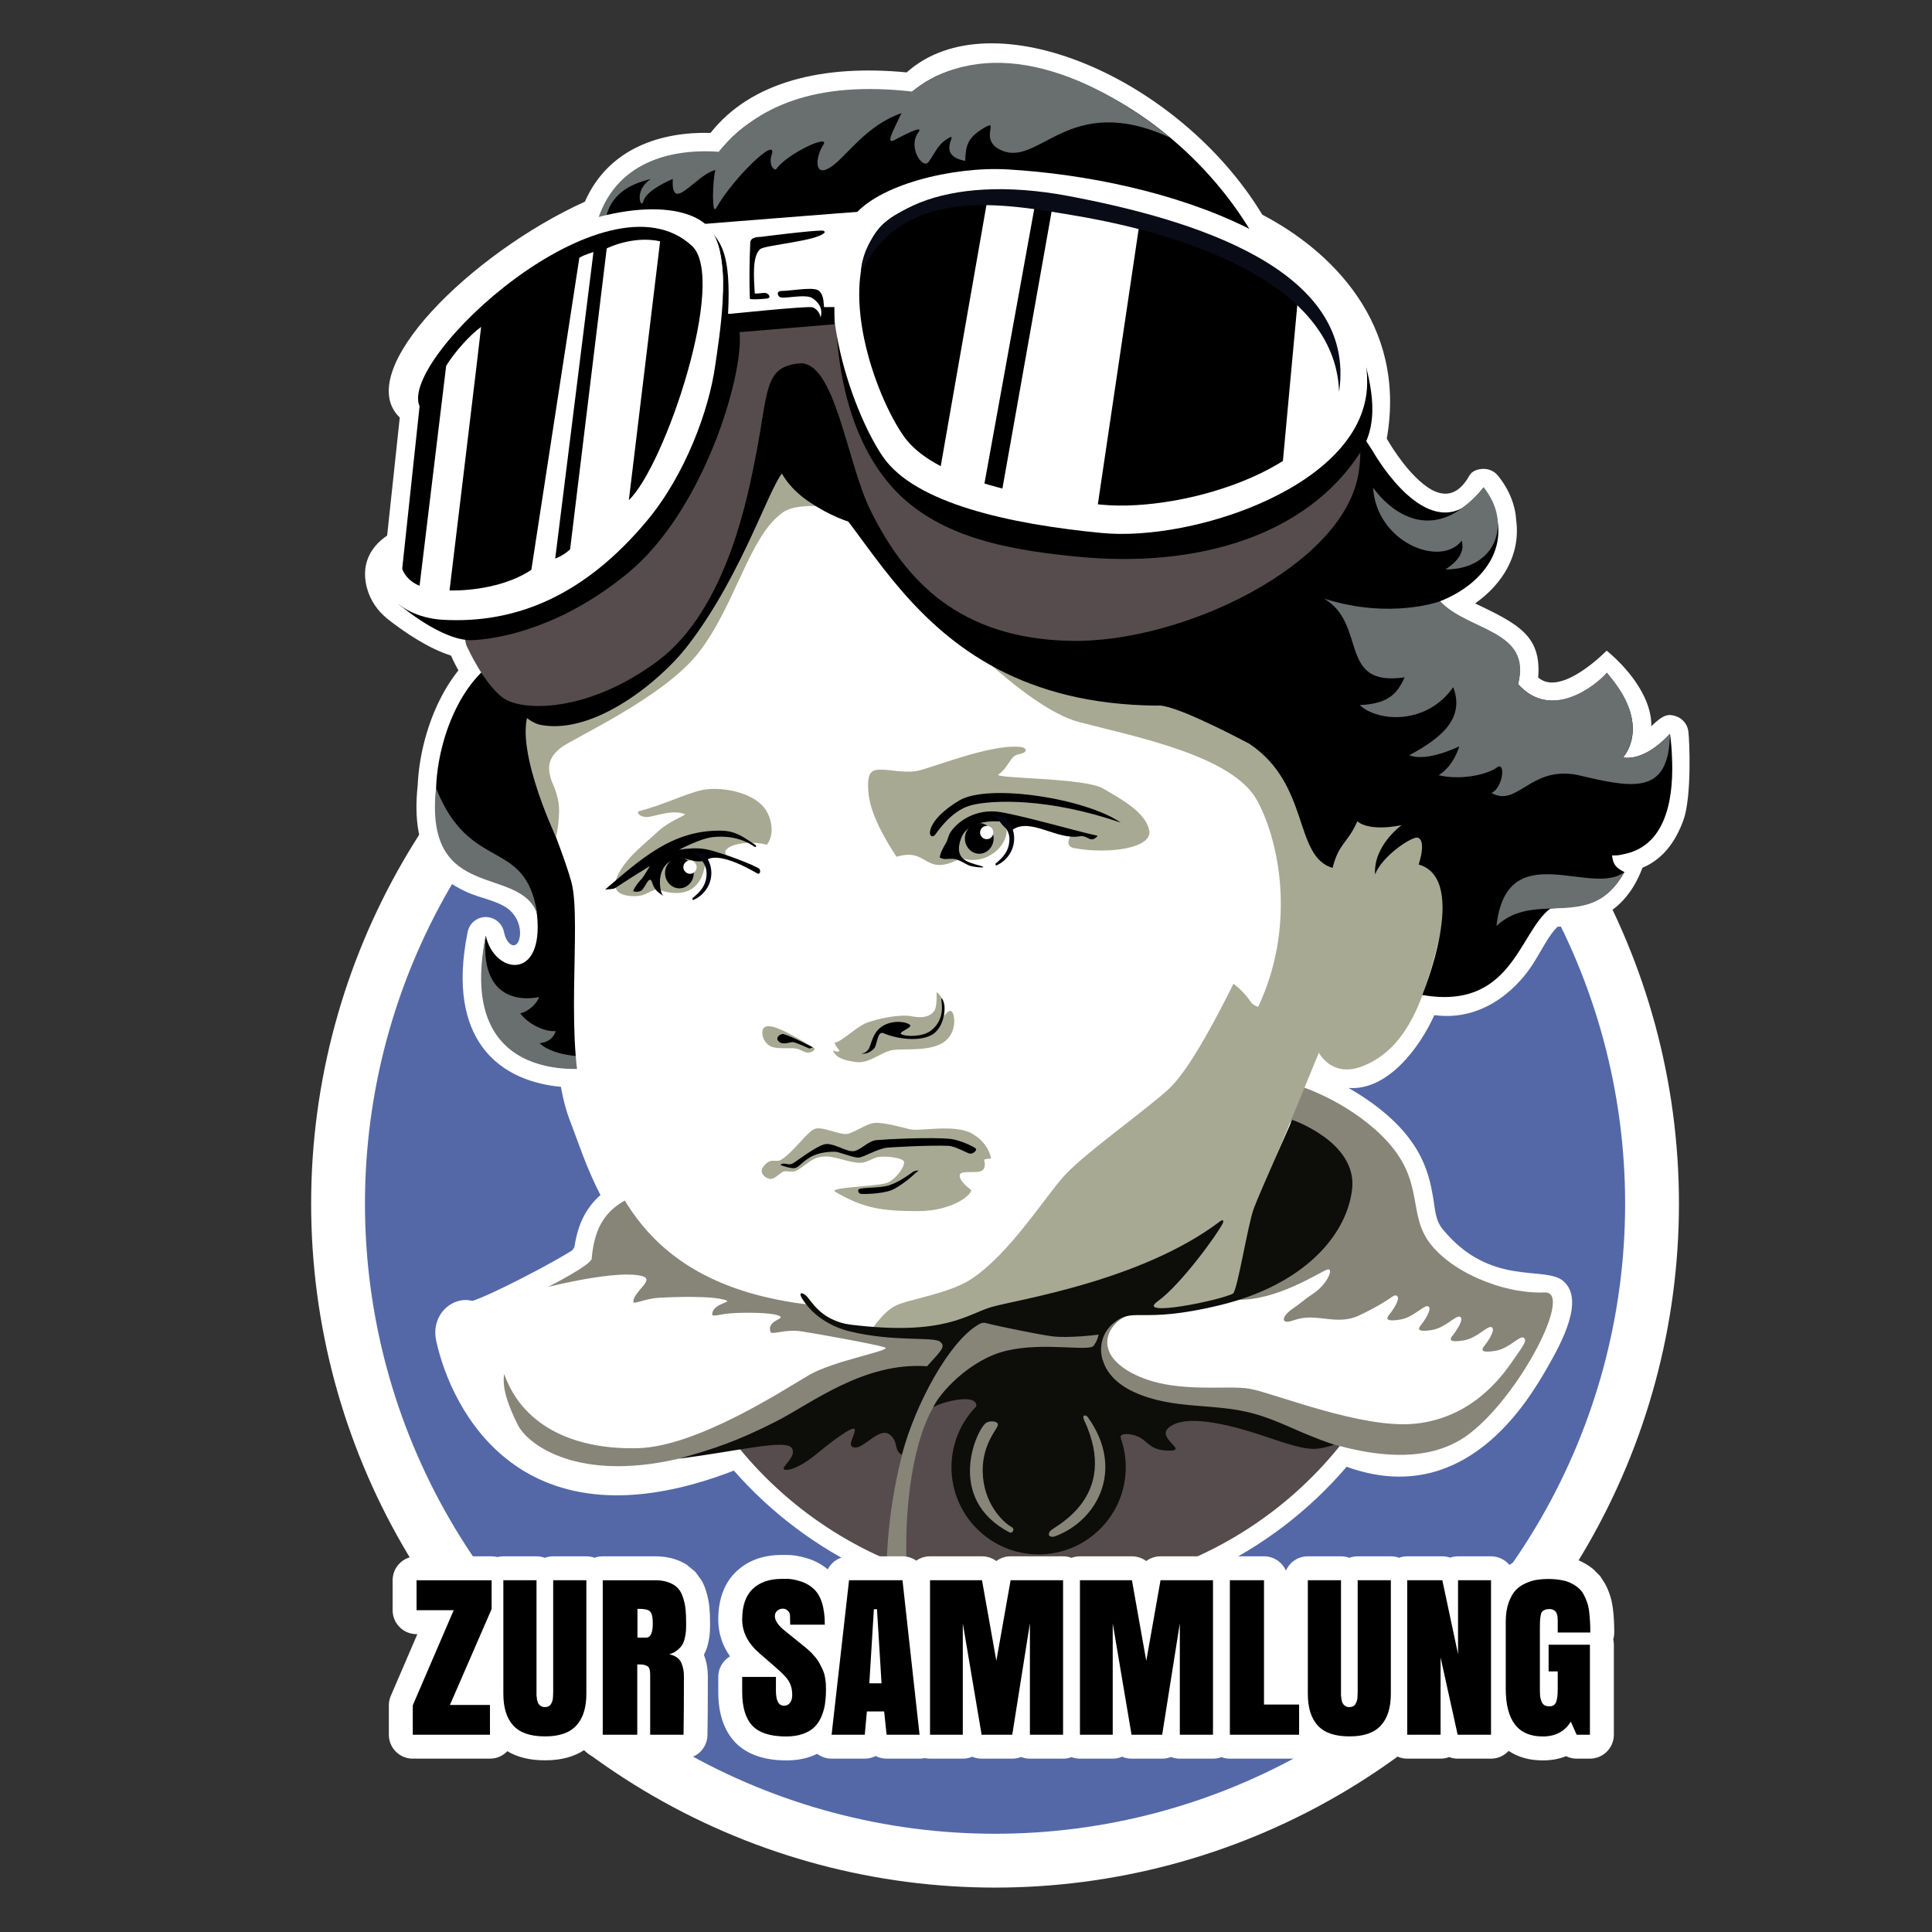 <?xml version="1.0" encoding="UTF-8" standalone="no"?><!DOCTYPE svg PUBLIC "-//W3C//DTD SVG 1.1//EN" "http://www.w3.org/Graphics/SVG/1.1/DTD/svg11.dtd"><svg width="100%" height="100%" viewBox="0 0 2048 2048" version="1.1" xmlns="http://www.w3.org/2000/svg" xmlns:xlink="http://www.w3.org/1999/xlink" xml:space="preserve" xmlns:serif="http://www.serif.com/" style="fill-rule:evenodd;clip-rule:evenodd;stroke-linejoin:round;stroke-miterlimit:2;"><rect x="0" y="0" width="2048" height="2048" fill="#333333" stroke="none"/><g id="Layer1"><circle cx="1054.79" cy="1275.96" r="724.971" style="fill:#fff;"/><circle cx="1054.79" cy="1275.96" r="667.91" style="fill:#5468a8;"/></g><path d="M410.39,567.751c3.199,-29.928 13.379,-125.13 13.378,-125.131c-51.387,-49.457 76.384,-174.532 196.253,-228.857c25.12,-57.174 81.322,-74.256 133.203,-72.905c43.016,-54.504 119.406,-72.655 207.888,-64.121c89.733,-80.162 288.905,5.252 377.015,150.895c71.343,37.203 153.486,114.697 131.908,237.389c0.839,1.277 17.228,30.75 38.44,47.873c9.4,7.587 31.543,22.883 49.124,-8.746c2.862,-5.148 9.343,-7.159 15.234,-7.126c5.89,0.032 11.454,2.71 15.155,7.293c12.309,15.248 18.394,31.875 19.292,47.473c4.684,36.503 -14.645,67.495 -43.619,87.845c46.293,22.066 70.434,34.442 66.885,78.567c24.284,21.292 72.582,-28.498 72.582,-28.498c26.755,22.091 48.3,53.207 47.264,80.17c13.135,-12.932 18.531,-13.077 25.791,-10.784c7.26,2.293 12.538,8.58 13.538,16.127c1.219,9.193 3.8,69.958 -5.407,94.713c-8.061,21.673 -20.89,40.506 -43.26,49.952c-19.068,50.934 -57.351,61.159 -90.039,62.529c-9.501,9.476 -15.367,22.396 -25.906,39.206c-12.704,20.264 -48.816,61.976 -104.677,54.464c-14.992,33.547 -49.121,80.398 -90.952,77.196c77.243,44.459 84.94,89.944 89.55,115.265c2.206,12.119 2.028,24.425 10.231,34.419c50.832,61.926 108.211,38.066 127.982,55.091c22.779,19.616 -1.726,64.962 -16.555,90.818c-21.064,36.728 -88.032,151.286 -213.22,105.959c-79.723,93.276 -197.957,151.028 -326.445,151.191l-0.045,0c-126.644,-0.13 -243.338,-56.211 -323.022,-147.118c-225.457,87.073 -299.533,-64.644 -315.506,-137.336c-6.2,-28.215 17.423,-48.036 38.319,-42.547c20.435,-6.503 86.328,-40.79 107.824,-54.859c3.13,-23.16 10.779,-42.344 27.928,-57.342c-14.805,-28.406 -23.778,-56.704 -32.665,-79.755c-3.993,-10.357 -7.026,-22.174 -9.266,-34.979c-27.053,-2.458 -62.096,-12.487 -83.883,-43.092c-17.142,-24.08 -27.018,-61.809 -14.968,-121.154c2.074,-10.215 11.776,-17.024 22.087,-15.502c3.221,0.476 6.15,1.712 8.626,3.503c3.871,2.793 6.711,6.983 7.736,11.939c1.143,5.528 3.319,10.451 6.918,13.046c11.317,8.161 18.258,-26.264 -7.109,-40.466c-11.42,-6.394 -25.929,-8.817 -38.843,-14.588c-16.606,-7.42 -31.6,-18.025 -41.693,-36.22c-9.24,-16.656 -14.565,-40.446 -10.787,-76.228c0.023,-0.218 0.05,-0.435 0.08,-0.651c0.652,-15.016 2.98,-30.244 6.666,-45.002c7.246,-29.008 19.783,-56.132 36.5,-77.051c-5.012,-8.986 -7.874,-15.725 -7.874,-15.725c-30.432,-9.232 -64.874,-36.836 -68.067,-39.493c-9.981,-8.306 -17.504,-19.011 -21.015,-32.198c-7.969,-29.927 9.269,-47.361 21.426,-55.449Z" style="fill:#fff;"/><g id="g3380"><g id="g3201"><path id="path3187" d="M703.37,1375.23c45.286,182.074 210.007,310.976 397.628,311.168c187.586,-0.237 352.252,-129.128 397.532,-311.168l-795.16,0Z" style="fill:#564c4d;fill-rule:nonzero;"/><path id="path3189" d="M575.645,1361.34c-23.407,12.234 -75.39,35.401 -85.727,33.548c-52.775,-9.454 17.384,126.542 86.283,159.354c68.899,32.81 211.909,-31.16 211.909,-31.16l172.82,-96.576l-310.526,-175.665c0,0 -51.356,98.265 -74.759,110.499Z" style="fill:#fff;fill-rule:nonzero;"/><path id="path3191" d="M681.703,1264.32c-40.767,13.313 -51.608,37.381 -54.494,69.888c-0.61,6.848 -46.372,30.022 -46.372,30.022c0,0 74.898,-19.048 100.451,-11.303c12.645,3.835 -8.957,15.628 -9.953,26.458c-0.415,4.472 10.525,-2.681 27.395,-3.701c22.852,-1.38 52.07,-1.291 63.681,0.955c22.304,4.321 -6.27,2.486 -7.485,16.35c-0.309,3.53 8.385,0.006 19.246,-0.795c17.398,-1.283 42.12,-0.643 49.804,1.918c12.48,4.16 -11.646,4.16 -7.28,17.678c1.28,3.962 14.562,-3.325 33.487,-0.414c11.186,1.722 80.41,13.946 88.046,17.045c7.636,3.098 -54.35,13.946 -80.144,28.923c-25.789,14.977 -118.557,76.127 -181.789,77.791c-63.232,1.663 -121.057,-20.384 -141.858,-78.623c-2.497,15.809 4.992,34.946 14.562,54.079c9.766,19.534 58.675,57.627 157.818,38.359c100.482,-19.527 277.735,-94.934 277.735,-94.934l25.789,-36.607l-328.639,-153.089Z" style="fill:#878578;fill-rule:nonzero;"/><path id="path3193" d="M1372.6,1149.6c-0,-0 44.897,12.293 84.862,47.481c54.124,47.653 34.12,83.54 55.302,116.487c21.178,32.946 79.123,58.369 124.721,56.479c32.586,-1.353 -33.467,122.321 -88.834,155.904c-71.775,43.533 -180.895,-12.94 -215.91,-22.945c-35.015,-10.005 -94.637,-8.399 -138.256,-30.005c-31.454,-15.578 -40.01,-67.662 -3.674,-79.13c36.333,-11.466 69.491,0.563 116.633,-18.526c47.139,-19.09 65.156,-225.742 65.156,-225.742l-0,-0.003Z" style="fill:#878578;fill-rule:nonzero;"/><circle id="circle3195" cx="1100.97" cy="1555.35" r="92.364" style="fill:#0d0d0a;"/><path id="path3197" d="M1033.41,1401.79c-45.214,28.296 -88.785,134.565 -93.353,251.13c6.951,2.979 13.98,5.763 21.082,8.348c-2.363,-47.676 2.773,-124.731 27.885,-169.015c25.807,-45.502 185.228,-50.73 185.228,-50.73l-8.321,-41.602c0,0 -120.427,-5.701 -132.521,1.869Z" style="fill:#878578;fill-rule:nonzero;"/><path id="path3199" d="M1615.07,1418c-4.246,-2.525 -15.319,11.59 -29.875,13.942c-14.555,2.353 -15.727,-0.377 -11.679,-5.331c4.047,-4.951 12.08,-17.131 7.834,-19.654c-4.249,-2.524 -15.322,11.593 -29.878,13.946c-14.553,2.349 -15.669,-0.383 -11.567,-5.338c4.102,-4.959 12.193,-17.141 7.948,-19.665c-4.25,-2.523 -15.323,11.595 -29.876,13.947c-14.555,2.349 -15.73,-0.381 -11.682,-5.332c4.047,-4.951 12.084,-17.134 7.834,-19.654c-4.246,-2.523 -15.319,11.591 -29.875,13.943c-14.556,2.352 -15.638,-0.408 -11.501,-5.393c4.14,-4.982 12.261,-17.192 8.015,-19.715c-4.249,-2.524 -4.15,3.776 -40.147,20.766c-24.368,11.505 -45.323,-3.718 -69.066,5.03c-14.713,5.42 -13.306,-3.992 -1.243,-12.244c10.649,-7.283 8.112,-6.671 22.674,-16.655c14.559,-9.985 21.476,-27.505 13.584,-24.687c-7.893,2.821 -53.245,32.836 -93.987,31.847c-41.397,-1.007 -77.244,15.597 -109.734,15.597c-20.123,0 -50.34,34.103 -6.804,59.989c43.533,25.886 102.954,14.117 128.84,18.825c25.886,4.705 118.421,42.616 174.729,37.063c66.29,-6.538 98.119,-58.525 106.454,-70.358c8.334,-11.83 13.254,-18.349 9.006,-20.873l-0.004,0.004Z" style="fill:#fff;fill-rule:nonzero;"/></g><path id="path3207" d="M583.652,730.667c0,0 -71.255,-20.63 -73.593,-17.654c0.02,-0.034 0.037,-0.069 0.058,-0.103c-19.625,19.624 -33.903,48.43 -41.666,79.51c-7.829,31.347 -9.019,65.004 0.413,93.189c14.241,42.554 95.959,41.006 100.434,84.533c7.3,70.991 -45.947,62.101 -54.319,21.606c-22.972,126.329 59.503,142.724 96.815,140.485c21.654,1.79 43.506,-5.335 43.506,-5.335l-71.648,-396.231Z" style="fill-rule:nonzero;"/><path id="path3209" d="M514.962,991.739c-7.574,81.428 56.336,65.15 56.336,65.15c-1.335,5.978 -11.142,15.751 -19.86,17.216c8.242,11.419 26.132,20.102 37.655,18.825c-2.353,7.355 -7.65,11.768 -17.063,12.943c16.645,15.655 54.124,14.121 54.124,14.121l2.942,11.765c0,0 -147.689,25.235 -114.134,-140.02Z" style="fill:#696f6f;fill-rule:nonzero;"/><g id="g3213"><path id="path3211" d="M575.376,668.5c-14.556,56.011 -19.192,71.337 -15.419,116.845c3.774,45.51 33.878,106.957 45.646,149.317c11.766,42.355 -9.389,178.044 16.555,245.343c25.948,67.296 51.67,181.293 235.246,202.95c0,0 31.769,28.238 77.658,27.064c62.424,4.568 109.658,-43.455 156.126,-52.748c226.103,-45.214 283.083,-192.199 285.11,-361.422c2.232,-186.484 -24.708,-502.427 -24.708,-502.427l-550.82,-14.076" style="fill:#fff;fill-rule:nonzero;"/></g><path d="M462.181,835.38c-12.951,122.657 88.887,80.498 107.368,133.631c-12.329,-82.354 -71.285,-42.424 -107.368,-133.631Z" style="fill:#696f6f;fill-rule:nonzero;"/><g id="g3247"><path id="path3215" d="M899.753,540.506c0,0 -50.296,-10.697 -69.42,2.352c-36.143,24.66 -50.343,98.479 -90.035,149.251c-36.924,47.228 -131.171,89.604 -145.288,100.194c-14.118,10.587 -14.118,21.178 -11.766,30.591c2.352,9.413 4.705,9.413 8.235,24.708c3.531,15.299 -2.013,39.886 -2.013,39.886c0,0 -51.447,-108.442 -24.383,-140.207c27.06,-31.765 280.549,-271.493 280.549,-271.493l54.121,64.718Zm-71.775,688.928c14.196,-8.738 28.831,-32.062 37.36,-33.24c8.529,-1.175 24.119,6.471 31.768,5.882c7.646,-0.585 21.178,-11.176 30.296,-11.765c9.118,-0.589 26.475,4.119 37.065,6.766c10.591,2.647 46.516,-6.03 65.893,4.561c10.132,5.536 18.383,15.59 20.146,26.471c-5.145,0 -7.498,1.325 -7.498,1.325c0,0 3.236,7.944 -2.061,11.471c-5.293,3.53 -22.356,-0.88 -23.531,4.413c-1.177,5.294 7.352,12.649 11.471,15.59c4.12,2.941 -16.76,22.945 -55.891,22.945c-39.126,0 -58.132,-3.301 -87.511,-20.441c-8.102,-4.73 39.304,-5.377 53.535,-9.122c9.875,-2.599 21.622,-19.268 18.976,-23.383c-2.65,-4.12 -22.945,-6.181 -29.416,-3.825c-6.471,2.352 -10.591,5.588 -17.356,5.588c-6.766,0 -16.556,-3.246 -25.886,-5.441c-23.113,-5.444 -28.119,7.365 -41.771,13.97c-4.248,2.059 -10.59,-0.88 -14.117,1.179c-3.53,2.057 -8.238,7.354 -12.652,7.354c-4.41,0 -12.864,-5.941 -7.792,-12.796c8.07,-10.909 13.182,-3.937 18.972,-7.502Zm-19.706,-136.783c1.11,-6.681 9.119,-5.883 20.295,-0.884c11.18,5.003 32.946,17.945 34.713,19.415c1.763,1.472 -4.414,6.177 -9.707,4.119c-5.297,-2.062 -6.766,-3.825 -13.238,-4.119c-6.471,-0.295 -18.531,0.883 -24.122,-2.353c-5.588,-3.235 -8.947,-10.128 -7.941,-16.178Zm76.744,12.391c5.437,0.517 23.205,-16.685 33.189,-20.637c9.985,-3.955 34.737,-9.776 48.255,-7.074c13.518,2.705 20.178,-0.831 23.712,-5.406c3.537,-4.578 2.495,-18.929 2.705,-19.969c0.209,-1.041 10.607,8.738 8.529,19.969c-2.082,11.23 2.911,-3.329 7.28,0.209c4.369,3.533 6.029,26.207 -11.858,34.737c-17.887,8.529 -43.468,3.536 -54.285,7.07c-10.816,3.537 -22.674,13.727 -35.36,11.858c-12.69,-1.873 -20.897,-4.208 -24.386,-12.543c3.057,1.74 5.571,1.661 6.745,1.148c1.247,-1.247 -5.256,-5.976 -4.526,-9.359l0,-0.003Zm-72.169,-209.514c8.745,-10.96 5.311,-29.546 -3.16,-39.818c-14.432,-17.5 -48.523,-21.948 -65.574,-18.203c-17.052,3.743 -39.894,15.381 -66.978,22.463c-2.846,0.746 1.25,7.488 11.234,5.824c9.985,-1.664 24.277,-7.519 37.439,-2.911c2.969,1.038 -15.305,6.527 -27.916,18.158c-16.487,15.207 -30.053,25.279 -39.812,40.893c-11.241,17.987 -3.824,24.15 2,26.228c5.824,2.079 16.641,2.911 24.129,-0.414c7.488,-3.328 10.399,-6.241 15.809,-4.16c5.407,2.079 48.255,16.124 48.255,-39.938c13.833,-3.462 22.462,4.578 22.462,4.578c-0,0 -2.812,-3.934 -1.613,-6.314c4.311,-8.55 30.128,-10.573 43.729,-6.386l-0.004,0Zm137.599,12.7c0,0 -26.177,-37.391 -29.505,-64.848c-3.328,-27.454 4.547,-27.506 13.696,-27.506c9.152,0 22.465,3.328 35.778,1.664c13.312,-1.664 77.828,-28.964 110.799,-25.793c8.032,0.774 8.748,6.071 -1.226,7.783c-9.69,1.664 -9.259,12.197 -21.483,21.438c-5.968,4.513 90.789,3.229 110.758,14.877c19.965,11.649 44.772,25.051 48.933,44.188c4.16,19.137 -43.108,25.701 -79.304,19.044c-12.94,-2.379 -2.082,-15.808 -2.082,-15.808c0,0 -44.732,-12.057 -70.296,-8.235c5.013,19.232 -20.088,43.931 -47.601,34.548c-40.106,21.404 -34.073,-11.908 -68.47,-1.352l0.003,0Zm42.263,-259.461c0,0 92.952,101.191 150.61,116.487c57.655,15.294 163.549,35.298 189.435,83.539c25.886,48.242 39.603,137.044 0.891,218.568c-11.255,-4.178 -4.904,-7.359 -26.088,-24.626c-14.525,29.32 -45.399,89.624 -67.758,110.806c-22.356,21.177 -90.601,69.422 -111.782,92.952c-21.178,23.533 -57.37,81.913 -97.999,109.083c-23.764,15.885 -66.725,21.524 -80.846,28.584c-14.121,7.057 -27.063,28.238 -27.063,28.238c0,0 81.187,-2.352 149.431,-20.003c68.245,-17.648 172.925,14.144 235.325,-21.178c27.817,-15.747 14.121,-72.952 23.533,-92.956c9.414,-20.003 67.656,-162.372 67.656,-162.372c0,0 13.419,26.626 45.301,14.707c78.763,-29.447 75.921,-153.675 109.015,-223.672c0,0 -141.965,-84.551 -290.216,-184.026l-256.506,-83.54l-12.939,9.409Z" style="fill:#a7a993;fill-rule:nonzero;"/><path id="path3217" d="M909.772,1261.42c0.538,-3.219 22.605,-1.425 33.175,-5.095c8.961,-3.113 16.925,-8.396 24.753,-14.039c2.373,-1.712 6.238,-1.459 6.238,-1.459c0,0 -4.157,2.965 -5.406,4.421c-1.247,1.455 -14.987,13.172 -24.13,16.589c-10.063,3.764 -29.494,4.174 -32.032,3.64c-2.534,-0.535 -2.777,-2.992 -2.598,-4.057Zm-82.39,-26.389c2.058,-3.531 7.646,0.293 11.766,-1.179c4.118,-1.468 27.943,-21.177 37.355,-21.177c9.414,0 21.514,8.81 28.793,7.56c7.28,-1.246 15.186,-10.814 23.506,-11.645c8.321,-0.833 59.357,-3.479 79.041,-1.25c9.553,1.082 26.208,8.738 26.831,10.607c0.623,1.874 -3.119,5.202 -6.242,4.993c-3.119,-0.209 -15.196,-8.013 -23.503,-8.32c-21.116,-0.785 -58.496,1.486 -63.646,1.872c-10.957,0.826 -25.585,10.4 -31.2,10.608c-5.619,0.209 -20.801,-6.239 -25.17,-6.239c-4.369,0 -16.432,0.206 -25.999,5.825c-9.57,5.615 -12.289,10.95 -16.655,11.577c-4.369,0.623 -14.88,-3.232 -14.88,-3.232l0.003,0Zm34.412,-124.725c0,0 -22.164,-11.666 -31.18,-14.118c-3.019,-0.821 -9.707,3.822 -4.998,7.941c4.704,4.119 11.764,0.295 15,0.589c3.236,0.294 17.356,6.766 17.356,6.766l3.822,-1.178Zm51.199,6.345c0,0 4.161,0.417 7.489,-4.16c3.328,-4.575 3.951,-18.72 16.015,-25.376c12.065,-6.656 26.207,-3.328 28.288,-0.414c2.079,2.91 -13.144,7.42 -9.36,9.567c5.176,2.934 22.506,2.755 30.785,-3.329c20.384,-14.976 8.211,-39.38 12.686,-33.696c3.116,3.955 4.369,23.297 -6.862,34.528c-11.234,11.231 -39.044,8.553 -55.537,1.456c-6.633,-2.853 -6.544,12.597 -9.776,16.017c-7.28,7.694 -13.731,5.407 -13.731,5.407l0.003,0Z" style="fill-rule:nonzero;"/><path id="path3219" d="M990.641,885.551c1.62,-1.321 16.548,-26.136 38.75,-31.936c22.202,-5.796 81.821,-8.094 158.633,18.408c-36.549,-25.537 -140.452,-42.061 -171.412,-23.335c-30.956,18.722 -31.69,33.559 -30.528,35.98c1.16,2.424 2.94,2.208 4.557,0.883Z" style="fill-rule:nonzero;"/><path id="path3221" d="M996.133,908.918c1.03,-5.782 3.523,-9.977 6.434,-14.97c2.91,-4.991 2.143,-7.795 5.691,-12.782c7.926,-11.137 26.919,-24.468 52.292,-20.308c25.378,4.161 88.604,22.37 102.242,24.884c1.736,0.318 -2.059,3.224 -3.746,3.742c-4.921,1.513 -7.123,-4.28 -15.172,-2.908c-23.14,3.935 -51.416,-19.834 -70.046,-7.276c-5.338,4.441 -14.07,-8.467 -14.07,-8.467c0,0 -32.942,-3.527 -40.882,17.651c-7.941,21.181 5.296,25.297 18.825,28.827c13.531,3.53 -6.177,2.352 -11.47,-0.295c-5.294,-2.647 -8.824,-4.999 -12.944,-6.177c-4.119,-1.178 -11.327,0.223 -13.093,-0.366c-1.764,-0.589 -1.979,-0.329 -4.061,-1.558l0,0.003Z" style="fill-rule:nonzero;"/><g><g><g><clipPath id="_clip1"><path d="M1075.08,888.784c0,17.106 -14.077,31.183 -31.18,31.183c-17.107,0 -31.183,-14.077 -31.183,-31.183c0,-17.104 14.076,-31.18 31.183,-31.18c17.103,0 31.18,14.076 31.18,31.18Z"/></clipPath><g clip-path="url(#_clip1)"><path d="M1051.01,863.559c0,0 19.004,11.272 19.045,25.485c0.041,14.217 -8.691,21.02 -13.385,25.348c-4.252,1.973 2.496,5.824 2.496,5.824l17.888,-13.73l0,-37.856l-26.044,-5.071Z" style="fill:#05060f;fill-rule:nonzero;"/></g></g></g></g><path id="path3225" d="M1053.27,888.776c0,8.906 -6.869,16.233 -15.217,16.233c-8.348,-0 -15.217,-7.327 -15.217,-16.233c0,-8.906 6.869,-16.233 15.217,-16.233c8.348,-0 15.217,7.327 15.217,16.233Z" style="fill-rule:nonzero;"/><path id="path3227" d="M1053.01,882.523c0,3.869 -3.185,7.053 -7.053,7.053c-3.87,0 -7.054,-3.184 -7.054,-7.053c0,-3.869 3.184,-7.054 7.054,-7.054c3.868,0 7.053,3.185 7.053,7.054Z" style="fill:#fff;fill-rule:nonzero;"/><path id="path3229" d="M763.507,880.526c-51.251,-0.357 -83.924,29.909 -122.037,62.383c-0,-0 7.944,-0.295 10.005,-1.178c0.955,-0.408 17.333,-11.567 37.462,-23.678c-3.512,5.459 -6.495,11.087 -8.344,13.087c-3.53,3.825 -7.649,8.532 -9.412,13.532c-0,-0 4.413,1.767 8.532,-0.586c4.116,-2.355 8.53,-17.651 11.471,-8.827c2.941,8.824 6.167,10.242 11.933,14.467c-3.822,-3.53 -8.108,-27.704 7.481,-36.819c15.59,-9.118 24.708,5.588 39.709,-2.061c15.004,-7.65 49.713,13.532 52.36,15.001c2.647,1.472 4.12,-2.059 2.353,-4.705c-1.763,-2.647 -41.77,-18.531 -58.244,-21.178c-8.248,-1.325 -18.191,-0.661 -27.029,0.815c13.991,-7.115 27.17,-12.559 36.151,-13.463c29.122,-2.945 43.274,10.525 44.42,10.501c1.151,-0.027 2.665,-0.89 -1.099,-3.208c-10.132,-6.249 -18.804,-14.169 -35.715,-14.08l0.003,-0.003Z" style="fill-rule:nonzero;"/><path id="path3231" d="M854.662,1373.61c4.947,4.471 15.641,26.704 46.851,30.549c100.304,12.354 123.341,-11.108 149.815,-18.753c26.475,-7.65 158.034,-27.269 241.71,-90.536c3.877,-2.931 4.195,-0.52 3.229,1.627c-4.56,10.149 -44.286,65.221 -68.997,82.868c-24.708,17.648 66.974,-0.979 79.598,-8.145c4.706,-1.764 15.874,-73.549 22.346,-90.608c6.472,-17.061 40.596,-93.541 40.596,-93.541c0,-0 69.347,23.643 63.464,73.651c-5.883,50.005 -52.597,101.537 -139.667,122.714c-87.07,21.182 -91.805,0.411 -114.459,20.253c-19.055,16.693 -18.192,53.415 23.578,72.241c41.771,18.829 85.129,11.015 126.313,22.561c29.406,8.242 43.927,18.716 85.423,33.117c-21.828,6.072 -25.108,7.534 -72.459,-8.608c-59.298,-20.212 -91.039,-20.595 -103.396,-9.415c-12.354,11.176 20.201,23.855 1.767,24.119c-26.212,0.379 -22.321,-14.484 -42.989,-17.305c-4.397,-0.6 -10.786,-0.209 -9.361,4.04c3.831,11.439 -154.603,-26.249 -153.281,-32.597c3.314,-15.912 -35.638,-6.235 -45.479,-0c6.174,-14.358 38.137,-50.594 77.555,-60.01c39.417,-9.413 87.8,1.182 92.507,-5.29c4.708,-6.472 5.161,-11.796 5.161,-11.796c0,-0 -31.183,4.119 -49.419,1.767c-13.769,-1.778 -54.115,-10.177 -63.318,-12.399c-9.204,-2.222 -9.574,-2.948 -15.039,0.288c-30.197,17.884 -65.543,81.975 -80.783,137.657c-8.964,-4.739 -2.924,-14.569 -13.477,-21.787c-10.553,-7.218 -26.927,15.367 -36.339,14.189c-9.414,-1.175 0.044,-11.693 0.044,-18.754c0,-7.06 -29.94,16.703 -40.527,25.527c-10.588,8.827 -24.989,17.682 -33.118,16.818c-8.128,-0.862 13.703,-13.874 6.643,-23.29c-7.06,-9.413 -59.698,4.055 -119.67,11.495c37.164,-10.241 62.317,-18.689 103.505,-39.63c37.295,-18.962 92.645,-63.05 159.711,-58.342c14.029,-15.679 20.75,-20.904 13.59,-26.174c-7.159,-5.266 -49.364,0.572 -95.952,-10.892c-6.55,-1.613 -33.849,-9.005 -49.918,-34.401c-4.209,-6.646 -0.706,-7.68 4.242,-3.208Z" style="fill:#0d0d0a;fill-rule:nonzero;"/><g id="g3239"><path id="path3235" d="M1149.29,1505.59c38.322,81.811 -32.031,112.323 -35.983,117.311c-3.955,4.993 0.565,7.342 5.198,5.619c44.676,-16.599 74.254,-70.946 34.671,-126.189c-2.17,-3.03 -6.758,-2.873 -3.886,3.259Z" style="fill:#878578;fill-rule:nonzero;"/><path id="path3233" d="M1057.84,1510.36c0.014,4.29 -18.777,21.757 -15.832,55.288c2.941,33.532 25.605,50.717 30.114,52.949c4.51,2.233 0.795,7.246 -1.78,5.914c-69.402,-35.932 -34.504,-111.247 -24.489,-116.579c3.65,-1.944 11.974,-1.859 11.987,2.428Z" style="fill:#878578;fill-rule:nonzero;"/></g><path id="path3241" d="M735.419,925.451c0,8.906 -6.872,16.233 -15.22,16.233c-8.348,0 -15.216,-7.327 -15.216,-16.233c0,-8.906 6.868,-16.233 15.216,-16.233c8.348,0 15.22,7.327 15.22,16.233Z" style="fill-rule:nonzero;"/><path id="path3243" d="M738.48,919.198c0,3.87 -3.184,7.054 -7.053,7.054c-3.869,0 -7.054,-3.184 -7.054,-7.054c0,-3.869 3.185,-7.053 7.054,-7.053c3.869,0 7.053,3.184 7.053,7.053Z" style="fill:#fff;fill-rule:nonzero;"/><g><g><g><clipPath id="_clip2"><path d="M754.087,925.46c0,17.106 -14.322,31.183 -31.727,31.183c-17.404,0 -31.727,-14.077 -31.727,-31.183c0,-17.103 14.323,-31.18 31.727,-31.18c17.405,0 31.727,14.077 31.727,31.18Z"/></clipPath><g clip-path="url(#_clip2)"><path d="M734.005,903.967c0,0 14.96,7.519 15.001,21.732c0.044,14.216 -8.841,21.02 -13.618,25.349c-4.325,1.971 2.541,5.82 2.541,5.82l18.203,-13.727l0,-37.856l-22.127,-1.318Z" style="fill:#05060f;fill-rule:nonzero;"/></g></g></g></g></g><g id="g3253"><path id="path3249" d="M965.389,98.629c-48.201,-7.492 -157.25,-2.417 -203.259,63.277c-93.535,-6.427 -126.898,43.441 -136.996,107.046c-15.435,117.776 -107.861,290.859 -107.813,434.96c0,0 28.094,59.424 56.151,64.591c57.36,10.566 126.899,-47.351 154.312,-82.486c61.995,-79.458 91.387,-182.614 104.718,-187.083c84.847,8.54 111.61,246.713 393.991,249.042c15.299,-2.353 75.482,28.642 97.835,40.407c64.789,43.383 46.686,119.218 88.252,131.665c6.556,-26.372 16.127,-26.208 26.228,-49.443c14.261,11.706 47.063,4.019 47.063,4.019c0,0 -30.166,21.473 -28.238,52.258c7.879,-20.061 39.031,-40.15 44.913,-38.972c5.882,1.174 6.622,12.169 1.322,28.522c54.599,15.525 3.821,138.27 3.821,138.27c95.366,16.699 102.512,-67.06 135.89,-91.733c29.789,-2.678 55.138,1.057 78.384,-38.542c-9.958,-4.992 -11.862,-8.498 -13.146,-17.647c3.938,0.215 8.098,-0.206 12.331,-1.302c48.939,-9.433 52.932,-67.795 51.199,-103.392c-0.267,-7.625 -0.935,-15.717 -2.071,-24.293c-28.68,31.182 -49.854,25.097 -49.854,25.097c-0,0 29.001,-30.073 -9.882,-80.222c-2.256,-3.146 -4.691,-6.337 -7.331,-9.587c-0.216,0.664 -0.473,1.329 -0.763,1.996c-12.639,13.759 -58.791,48.594 -93.217,10.157c13.775,-56.843 -53.408,-55.563 -82.793,-87.858c46.864,-18.179 84.289,-63.787 46.289,-120.739c-8.639,10.882 -15.069,16.309 -22.776,21.965c-47.105,25.396 -95.014,-60.842 -95.014,-60.842c-0,0 -62.243,-94.623 -89.998,-140.314c-51.812,-201.868 -293.756,-332.16 -399.545,-238.81l-0.003,-0.007Z" style="fill-rule:nonzero;"/><path id="path3251" d="M843.28,392.974c0,0 -64.027,86.947 15.518,139.735c79.548,52.793 139.69,13.974 153.274,17.079c13.58,3.106 -23.283,-18.63 -23.283,-18.63l11.641,-6.211c0,0 -104.769,-48.132 -56.264,-104.026c48.501,-55.894 -100.889,-27.947 -100.889,-27.947l0.003,0Z" style="fill-rule:nonzero;"/></g><path id="path3255" d="M966.669,97.04c-102.252,-11.539 -164.32,15.176 -204.923,63.865c-53.147,-3.762 -115.523,12.132 -131.339,84.304c0,0 7.149,8.091 11.197,-11.569c2.913,-14.153 10.087,-34.956 48.357,-43.934c-18.653,12.189 -10.309,32.284 -8.138,24.091c2.612,-9.844 18.021,-18.196 31.327,-24.18c-1.822,37.934 23.45,-3.651 45.115,-9.458c-2.832,11.333 -4.034,49.2 0.986,40.277c17.764,-31.556 65.844,-77.972 58.708,-56.188c-3.571,10.895 3.154,17.733 5.263,14.617c10.498,-15.511 58.428,-38.274 49.231,-24.763c-7.424,10.913 -10.833,35.836 8.755,22.588c15.963,-10.792 36.973,-43.872 74.405,-56.77c-9.663,20.448 -17.278,33.765 -6.938,28.248c17.929,-9.556 29.886,-14.576 24.897,-7.957c-11.837,15.696 4.776,40.061 10.826,31.388c7.167,-10.272 9.712,-17.805 18.727,-23.732c17.404,-11.44 -14.24,16.381 20.085,22.674c0.496,-15.744 1.781,-24.242 20.059,-35.106c17.079,-10.15 -5.818,11.925 16.764,23.221c41.39,20.708 71.857,-62.893 180.71,-12.556c-93.325,-75.908 -198.567,-107.984 -274.078,-49.06l0.004,0Zm437.049,537.555c46.05,27.331 13.85,93.959 85.331,83.4c-6.996,14.665 -14.642,28.183 -47.718,29.385c19.966,18.5 71.593,20.764 99.123,-18.993c12.354,32.357 -11.235,53.336 -46.533,72.162c18.826,7.649 52.949,-9.41 52.949,-9.41c-0,-0 -5.286,20.216 -21.769,30.591c24.711,5.885 52.36,-1.175 61.772,-8.235c9.413,-7.061 6.472,21.767 -5.882,27.06c27.608,15.579 40.965,-28.55 90.631,-19.195c59.079,13.974 97.603,22.407 98.65,-43.55c-28.68,31.179 -49.854,25.097 -49.854,25.097c-0,-0 32.203,-34.528 -17.216,-89.822c-11.18,12.942 -58.674,51.587 -93.976,12.169c15.295,-57.538 -52.505,-56.134 -82.794,-87.875c0,-0 -52.398,19.541 -122.721,-2.781l0.007,-0.003Zm169.01,-117.961c-65.189,78.961 -117.16,0.294 -117.16,0.294c3.496,58.178 71.675,85.139 93.874,56.226c3.53,11.176 -3.928,22.168 -17.329,30.491c53.237,0.181 71.558,-48.676 40.612,-87.008l0.003,-0.003Zm149.248,407.807c-35.322,26.868 -124.933,-39.569 -135.668,57.154c41.61,-39.367 100.222,7.653 135.668,-57.154Z" style="fill:#696f6f;fill-rule:nonzero;"/><g id="g3301"><path id="path3257" d="M1135.08,679.348c117.66,2.355 288.451,-79.377 304.925,-177.038c16.473,-97.66 -77.836,-158.297 -77.836,-158.297c-71.097,12.666 -579.77,-69.5 -588.09,-11.539c-2.497,37.442 -13.087,134.384 -61.342,210.925c-48.255,76.545 -222.535,102.797 -220.067,131.172c0.832,9.567 3.105,12.337 3.105,12.337c0,-0 16.885,37.158 36.888,52.453c19.999,15.295 90.6,16.473 164.724,-38.829c74.127,-55.302 96.281,-179.629 103.663,-216.886c13.546,-68.385 8.358,-94.442 45.629,-98.417c38.489,-4.106 50.528,104.132 76.182,156.01c37.085,74.996 94.572,135.76 212.233,138.115l-0.014,-0.006Z" style="fill:#564c4d;fill-rule:nonzero;"/><path id="path3259" d="M886.81,352.249c5.468,81.642 31.957,143.368 75.226,179.974c47.807,40.442 115.363,51.689 181.331,58c125.368,11.988 241.371,-21.722 298.813,-110.902c23.609,-36.657 7.787,-80.451 2.092,-106.994c-134.045,-5.927 -557.472,-20.082 -557.472,-20.082l0.01,0.004Z" style="fill-rule:nonzero;"/><path id="path3261" d="M770.228,344.534l123.341,-7.584c-0,0 25.592,-112.956 23.236,-112.956c-2.352,0 -180.023,14.12 -180.023,14.12l33.446,106.42Z" style="fill:#fff;fill-rule:nonzero;"/><path id="path3263" d="M752.967,244.394c7.865,10.026 10.577,18.709 13.043,43.109c2.465,24.403 -5.969,87.015 -5.969,87.015c-66.128,159.007 -174.708,276.42 -337.525,265.802c0,0 46.198,39.928 78.644,38.264c32.45,-1.664 97.195,-15.446 165.083,-71.672c80.171,-66.396 122.403,-210.004 117.699,-254.787c-8.605,-11.885 1.568,-17.545 -12.156,-19.39c3.379,-65.04 -8.42,-75.87 -18.819,-88.341Z" style="fill-rule:nonzero;"/><path id="path3265" d="M1067.99,179.591c-57.422,-3.325 -138.774,16.035 -164.693,51.46c-48.56,66.365 -1.405,203.817 32.716,253.235c34.124,49.416 134.363,71.313 232.024,80.723c97.66,9.412 279.977,-51.025 281.21,-158.644c1.698,-147.857 -215.575,-217.184 -381.254,-226.778l-0.003,0.004Z" style="fill:#fff;fill-rule:nonzero;"/><path id="path3267" d="M426.488,581.111c-5.886,2.723 -24.797,13.652 -18.569,37.042c6.903,25.93 37.069,37.442 61.184,38.829c80.031,4.605 151.833,-27.479 216.5,-104.718c41.061,-49.046 65.984,-117.969 72.497,-164.371c4.267,-30.385 18.1,-109.587 -3.078,-142.143c-21.397,-32.895 -101.753,-34.675 -192.966,12.943c-56.709,29.604 -84.717,66.481 -108.251,99.424c-23.53,32.946 -23.003,61.298 -7.057,85.307c12.165,18.325 11.251,43.52 8.53,65.303c-3.219,25.767 -22.904,69.659 -28.79,72.384Z" style="fill:#fff;fill-rule:nonzero;"/><path id="path3269" d="M805.907,263.997c6.183,-4.424 62.153,-8.687 68.241,-17.647c0.572,-0.839 -1.079,-1.938 -2.339,-1.952c-12.179,-0.148 -65.906,6.759 -65.906,6.759c0,0 -10.296,-0.5 -10.587,5.882c-0.886,19.298 -1.161,41.158 -0.442,59.613c0.045,1.185 11.91,0.49 17.795,-0.147c5.886,-0.638 1.914,-5.681 -1.469,-5.976c-3.383,-0.293 -11.097,1.641 -11.18,0c-0.852,-16.712 -2.869,-38.831 5.883,-46.532l0.004,0Z" style="fill-rule:nonzero;"/><path id="path3271" d="M827.735,308.489c-3.143,0.031 -4.78,3.122 -1.445,6.191c3.335,3.064 27.481,-3.917 35.292,1.592c7.806,5.509 10.566,12.08 8.299,20.383c0,-0 -0.732,-7.649 -8.382,-10.885c-4.187,-1.773 -91.21,7.29 -91.21,7.29l9.585,19.38l104.831,-8.738l-0.261,-18.226l-10.864,0.103c-0.764,-3.497 0.212,-11.807 -5.024,-16.971c-5.232,-5.17 -26.372,-0.502 -40.818,-0.119l-0.003,-0Z" style="fill-rule:nonzero;"/><path id="path3289" d="M1080.5,206.343c151.148,22.558 341.419,87.59 340.754,192.198c-0.595,95.867 -165.237,144.752 -253.153,136.483c-87.915,-8.272 -179.235,-29.022 -209.952,-72.45c-30.717,-43.424 -72.087,-159.776 -28.376,-218.087c23.832,-31.793 98.309,-45.965 150.714,-38.144l0.013,-0Z" style="fill-rule:nonzero;"/><g id="g3297"><g><g><g><clipPath id="_clip3"><path d="M1082.16,208.004c151.148,22.557 341.419,87.59 340.754,192.198c-0.595,95.867 -165.237,144.752 -253.153,136.483c-87.916,-8.273 -179.235,-29.023 -209.952,-72.45c-30.717,-43.424 -72.087,-159.776 -28.375,-218.087c23.831,-31.793 98.307,-45.965 150.713,-38.144l0.013,0Z"/></clipPath><g clip-path="url(#_clip3)"><path d="M1377.09,302.696l-18.826,204.138c0,0 54.374,-49.662 62.359,-82.722c20.942,-86.666 -43.533,-121.416 -43.533,-121.416Z" style="fill:#fff;fill-rule:nonzero;"/></g></g></g></g><g><g><g><clipPath id="_clip4"><path d="M1080.5,208.007c151.148,22.558 341.419,87.59 340.754,192.198c-0.595,95.867 -165.237,144.752 -253.153,136.483c-87.915,-8.272 -179.235,-29.022 -209.952,-72.45c-30.717,-43.423 -72.087,-159.776 -28.376,-218.087c23.832,-31.796 98.309,-45.965 150.714,-38.144l0.013,0Z"/></clipPath><g clip-path="url(#_clip4)"><path d="M1118.5,203.097l-56.6,318.748l101.102,17.788l47.433,-319.898l-91.935,-16.638Z" style="fill:#fff;fill-rule:nonzero;"/></g></g></g></g><g><g><g><clipPath id="_clip5"><path d="M1080.5,208.007c151.148,22.558 341.419,87.59 340.754,192.198c-0.595,95.867 -165.237,144.752 -253.153,136.483c-87.915,-8.272 -179.235,-29.022 -209.952,-72.45c-30.717,-43.423 -72.087,-159.776 -28.376,-218.087c23.832,-31.796 98.309,-45.965 150.714,-38.144l0.013,0Z"/></clipPath><g clip-path="url(#_clip5)"><path d="M1050.28,191.031l-54.912,313.666c0,0 45.759,20.797 46.592,16.637c0.831,-4.159 59.903,-330.303 59.903,-330.303l-51.583,0Z" style="fill:#fff;fill-rule:nonzero;"/></g></g></g></g></g><path id="path3299" d="M1141.93,228.965c109.878,18.702 273.945,69.42 277.53,186.505c19.568,-130.546 -156.397,-183.125 -286.98,-207.713c-130.583,-24.584 -215.67,16.234 -220.042,81.095c46.124,-93.148 151.178,-73.22 229.492,-59.887Z" style="fill:#090c17;fill-rule:nonzero;"/></g><path d="M666.61,530.111c38.202,-36.11 104.861,-234.462 66.823,-269.545c-91.148,-84.07 -311.297,119.355 -288.66,170.104l-18.422,172.304c0,0 3.77,12.327 18.422,17.898l28.172,-233.062c9.187,-15.072 25.961,-33.422 37.059,-41.29c0.264,-0.188 -33.48,279.364 -33.48,279.364c0,-0 50.223,2.277 86.724,-21.783l50.884,-330.832c5.404,-3.437 14.964,-6.053 14.964,-6.053l-40.548,324.88c0,-0 8.375,-2.777 15.785,-9.803l38.832,-318.967c0,-0 27.273,-13.919 56.589,-7.557l-33.144,274.342Z"/></g><g id="Layer2"><g><path d="M537.781,1856.35c-4.622,4.866 -11.155,7.9 -18.396,7.9l-81.825,-0c-14.01,-0 -25.367,-11.357 -25.367,-25.367l-0,-31.147c-0,-3.447 0.703,-6.858 2.065,-10.024l28.155,-65.451l-0.844,-0c-14.01,-0 -25.367,-11.357 -25.367,-25.367l-0,-31.764c-0,-14.009 11.357,-25.366 25.367,-25.366l79.564,-0c2.145,-0 4.229,0.266 6.219,0.767c1.99,-0.501 4.073,-0.767 6.219,-0.767l35.156,-0c3.109,-0 6.087,0.559 8.84,1.582c2.753,-1.023 5.731,-1.582 8.84,-1.582l35.156,-0c3.051,-0 5.977,0.538 8.686,1.526c2.71,-0.988 5.635,-1.526 8.687,-1.526l55.509,-0c9.211,-0 17.064,1.494 23.621,4.023c3.724,1.401 7.043,3.067 9.987,4.935l9.094,7.563l6.825,9.455c1.621,2.966 3.049,6.294 4.203,9.951c1.943,5.872 3.2,11.795 3.79,17.764c0.479,4.801 0.741,10.642 0.741,17.522c-0,3.617 -0.088,6.62 -0.24,8.96c-0.141,3.028 -0.644,6.859 -1.68,11.463c-0.561,2.631 -1.256,5.049 -2.055,7.261l-2.566,5.512c1.655,4.264 2.728,8.25 3.327,11.927c0.541,3.27 0.85,6.97 0.85,11.106c-0,27.286 -0.14,48.01 -0.416,62.172c-0.27,13.814 -11.545,24.872 -25.362,24.872l-35.362,-0c-2.368,-0 -4.661,-0.325 -6.836,-0.932c-2.174,0.607 -4.467,0.932 -6.835,0.932l-36.595,-0c-7.865,-0 -14.893,-3.579 -19.546,-9.196c-10.494,6.963 -24.227,11.013 -41.613,10.943c-16.502,0.058 -29.714,-3.496 -39.996,-9.647Zm328.504,2.806c-2.287,1.097 -4.725,2.097 -7.321,2.988c-7.307,2.53 -15.804,3.956 -25.54,3.956c-25.725,-0 -43.46,-7.77 -54.485,-19.53c-0.027,-0.03 -0.055,-0.059 -0.082,-0.089c-10.678,-11.499 -17.469,-28.803 -17.469,-52.828l-0,-16.036c-0,-9.29 4.994,-17.413 12.443,-21.832c-8.475,-12.056 -12.443,-25.154 -12.443,-39.023c-0,-22.987 7.249,-39.566 18.96,-50.735c11.796,-11.255 27.682,-17.703 48.244,-17.703l6.374,-0c5.199,-0 11.92,0.961 20.06,3.381c8.328,2.399 15.8,6.361 22.414,11.885c4.226,-8.268 12.82,-13.826 22.595,-13.826l56.64,-0c5.407,-0 10.451,1.7 14.596,4.618c4.128,-2.909 9.163,-4.618 14.598,-4.618l55.098,-0c5.638,-0 10.905,1.854 15.162,5.029c4.257,-3.175 9.524,-5.029 15.162,-5.029l55.612,-0c3.148,-0 6.162,0.573 8.944,1.621c2.781,-1.048 5.795,-1.621 8.943,-1.621l55.098,-0c5.638,-0 10.905,1.854 15.162,5.029c4.257,-3.175 9.524,-5.029 15.162,-5.029l55.613,-0c3.147,-0 6.161,0.573 8.943,1.621c2.781,-1.048 5.795,-1.621 8.943,-1.621l36.184,-0c10.38,-0 19.304,6.235 23.231,15.164c3.927,-8.929 12.852,-15.164 23.232,-15.164l35.156,-0c3.109,-0 6.088,0.559 8.84,1.582c2.753,-1.023 5.732,-1.582 8.841,-1.582l35.156,-0c3.051,-0 5.976,0.538 8.686,1.526c2.709,-0.988 5.635,-1.526 8.686,-1.526l37.212,-0c2.898,-0 5.701,0.49 8.32,1.4c2.61,-0.907 5.414,-1.4 8.333,-1.4l34.95,-0c7.793,-0 14.765,3.514 19.418,9.044c2.447,-1.492 5.046,-2.832 7.801,-4.012c6.665,-2.857 12.735,-4.54 18.033,-5.279c4.708,-0.714 9.77,-1.09 15.191,-1.09c6.679,-0 12.73,0.53 18.119,1.505c6.869,1.161 12.738,3.126 17.681,5.64c4.917,2.467 9.196,5.306 12.541,8.149l6.886,6.993l5.179,8.066l-0.35,-0.661c2.249,4.091 4.035,8.188 5.375,12.241c1.432,4.084 2.595,9.003 3.321,14.794c0.563,4.425 0.923,8.577 1.09,12.415c0.225,3.687 0.344,8.01 0.344,12.968c-0,2.522 -0.368,4.957 -1.053,7.256c0.42,1.831 0.642,3.738 0.642,5.696l-0,95.394c-0,14.01 -11.358,25.367 -25.367,25.367l-14.083,-0c-3.976,-0 -7.804,-0.929 -11.23,-2.621c-7.276,2.958 -15.514,4.471 -24.748,4.471c-14.529,-0 -26.472,-3.631 -36.105,-10.06c-4.637,5.047 -11.292,8.21 -18.685,8.21l-35.362,-0c-3.165,-0 -6.216,-0.585 -9.04,-1.663c-2.811,1.074 -5.863,1.663 -9.052,1.663l-35.361,-0c-7.864,-0 -14.892,-3.579 -19.545,-9.196c-10.495,6.963 -24.228,11.013 -41.614,10.943c-14.882,0.053 -27.087,-2.833 -36.882,-7.911c-4.446,3.841 -10.239,6.164 -16.575,6.164l-73.396,-0c-3.148,-0 -6.162,-0.574 -8.943,-1.622c-2.782,1.048 -5.796,1.622 -8.943,1.622l-35.156,-0c-3.306,-0 -6.464,-0.632 -9.359,-1.783c-2.905,1.153 -6.063,1.783 -9.35,1.783l-32.483,-0c-3.52,-0 -6.893,-0.723 -9.967,-2.037c-3.062,1.311 -6.434,2.037 -9.975,2.037l-34.745,-0c-3.148,-0 -6.162,-0.574 -8.943,-1.622c-2.782,1.048 -5.796,1.622 -8.944,1.622l-35.155,-0c-3.306,-0 -6.464,-0.632 -9.359,-1.783c-2.905,1.153 -6.063,1.783 -9.35,1.783l-32.483,-0c-3.52,-0 -6.894,-0.723 -9.967,-2.037c-3.062,1.311 -6.434,2.037 -9.976,2.037l-34.744,-0c-1.911,-0 -3.773,-0.212 -5.563,-0.612c-1.803,0.403 -3.66,0.612 -5.539,0.612l-34.95,-0c-4.15,-0 -8.086,-1.002 -11.565,-2.786c-3.477,1.784 -7.412,2.786 -11.564,2.786l-35.156,-0c-5.545,-0 -10.887,-1.814 -15.247,-5.094Z" style="fill:#fff;"/><path d="M437.56,1838.88l0,-31.147l43.38,-100.842l-39.371,0l0,-31.764l79.564,0l0,30.531l-44.202,101.664l42.454,0l0,31.558l-81.825,0Zm96.011,-43.38l0,-120.373l35.156,0l0,122.121c0.068,1.028 0.239,2.433 0.514,4.214c0.342,1.782 0.788,3.187 1.336,4.215c0.617,1.028 1.508,1.953 2.673,2.776c1.165,0.753 2.604,1.13 4.317,1.13c1.439,0 2.673,-0.24 3.701,-0.719c1.096,-0.48 1.953,-1.2 2.569,-2.159c0.617,-1.028 1.097,-1.987 1.44,-2.878c0.411,-0.96 0.685,-2.193 0.822,-3.701c0.137,-1.576 0.206,-2.775 0.206,-3.598c0.068,-0.822 0.102,-1.987 0.102,-3.495l0,-117.906l35.156,0l0,120.373c0,14.803 -3.563,26.042 -10.69,33.717c-7.059,7.675 -18.092,11.479 -33.1,11.41c-15.283,0.069 -26.487,-3.735 -33.614,-11.41c-7.059,-7.675 -10.588,-18.914 -10.588,-33.717Zm141.96,-31.147l0,74.527l-36.595,-0l0,-163.753l55.509,-0c5.688,-0 10.554,0.789 14.597,2.365c4.043,1.507 7.23,3.529 9.56,6.065c2.33,2.467 4.146,5.79 5.448,9.971c1.37,4.112 2.261,8.258 2.673,12.438c0.411,4.112 0.616,9.114 0.616,15.008c0,3.084 -0.068,5.619 -0.205,7.607c-0.069,1.919 -0.446,4.386 -1.131,7.401c-0.617,2.947 -1.508,5.414 -2.673,7.401c-1.165,1.988 -2.946,3.941 -5.345,5.86c-2.33,1.918 -5.174,3.392 -8.532,4.42c3.358,0.617 6.133,1.782 8.326,3.495c2.193,1.645 3.77,3.7 4.729,6.168c0.959,2.467 1.61,4.762 1.953,6.887c0.343,2.056 0.514,4.386 0.514,6.99c0,27.069 -0.137,47.628 -0.411,61.677l-35.362,-0l0,-63.836c0,-2.535 -0.274,-4.557 -0.822,-6.065c-0.48,-1.507 -1.439,-2.57 -2.878,-3.186c-1.371,-0.686 -2.707,-1.097 -4.009,-1.234c-1.302,-0.137 -3.29,-0.206 -5.962,-0.206Zm0.205,-58.901l0,30.53l9.046,-0c4.797,-0 7.196,-5.003 7.196,-15.008c0,-6.647 -0.96,-10.896 -2.878,-12.747c-1.851,-1.85 -5.654,-2.775 -11.411,-2.775l-1.953,-0Zm157.688,135.278c-16.79,-0 -28.783,-3.838 -35.979,-11.513c-7.127,-7.675 -10.69,-19.531 -10.69,-35.567l0,-16.036l35.772,-0l0,14.7c0,10.553 2.879,15.83 8.635,15.83c2.673,-0 4.763,-1.028 6.271,-3.084c1.576,-2.056 2.364,-4.763 2.364,-8.12c0,-4.386 -0.617,-8.087 -1.85,-11.102c-1.165,-3.016 -2.981,-5.86 -5.448,-8.532c-2.399,-2.742 -6.374,-6.511 -11.925,-11.308l-15.316,-13.26c-12.335,-10.622 -18.503,-22.615 -18.503,-35.979c0,-14.528 3.7,-25.321 11.102,-32.38c7.469,-7.127 17.715,-10.691 30.735,-10.691l6.374,-0c3.358,-0 7.675,0.788 12.952,2.365c5.277,1.507 9.971,4.077 14.083,7.709c4.112,3.564 7.195,8.566 9.251,15.008c2.056,6.374 3.084,14.186 3.084,23.438l-36.698,-0l-0.205,-9.869c-0.069,-1.85 -0.857,-3.495 -2.365,-4.934c-1.507,-1.439 -3.186,-2.159 -5.036,-2.159c-2.399,-0 -4.455,0.754 -6.168,2.262c-1.645,1.439 -2.467,3.324 -2.467,5.654c0,4.66 3.392,9.731 10.176,15.213l21.896,17.681c3.563,2.878 6.647,5.825 9.251,8.84c2.673,2.947 4.763,5.894 6.271,8.841c1.576,2.878 2.844,5.516 3.803,7.915c0.96,2.33 1.611,4.9 1.953,7.71c0.412,2.741 0.651,4.831 0.72,6.27c0.068,1.371 0.103,3.187 0.103,5.448c0,5.757 -0.377,10.999 -1.131,15.728c-0.754,4.66 -2.09,9.183 -4.009,13.569c-1.919,4.317 -4.455,7.949 -7.607,10.896c-3.084,2.878 -7.127,5.174 -12.13,6.887c-4.934,1.714 -10.69,2.57 -17.269,2.57Zm123.251,-165.603l18.092,163.753l-34.95,0l-2.57,-24.671l-18.298,0l-2.261,24.671l-35.156,0l18.503,-163.753l56.64,0Zm-27.035,30.736l-3.29,0l-4.831,78.536l12.952,0l-4.831,-78.536Zm143.399,133.017l-32.483,0l-19.943,-118.112l0,118.112l-34.744,0l0,-163.753l55.098,0l15.214,85.423l15.11,-85.423l55.612,0l0,163.753l-35.155,0l0,-118.112l-18.709,118.112Zm158.921,0l-32.483,0l-19.942,-118.112l0,118.112l-34.745,0l0,-163.753l55.098,0l15.214,85.423l15.11,-85.423l55.613,0l0,163.753l-35.156,0l0,-118.112l-18.709,118.112Zm71.751,0l0,-163.753l36.184,0l0,131.784l37.212,0l0,31.969l-73.396,0Zm82.647,-43.38l0,-120.373l35.156,0l0,122.121c0.068,1.028 0.24,2.433 0.514,4.214c0.343,1.782 0.788,3.187 1.336,4.215c0.617,1.028 1.508,1.953 2.673,2.776c1.165,0.753 2.604,1.13 4.317,1.13c1.439,0 2.673,-0.24 3.701,-0.719c1.096,-0.48 1.953,-1.2 2.57,-2.159c0.617,-1.028 1.096,-1.987 1.439,-2.878c0.411,-0.96 0.685,-2.193 0.822,-3.701c0.137,-1.576 0.206,-2.775 0.206,-3.598c0.068,-0.822 0.103,-1.987 0.103,-3.495l0,-117.906l35.156,0l0,120.373c0,14.803 -3.564,26.042 -10.691,33.717c-7.059,7.675 -18.092,11.479 -33.1,11.41c-15.282,0.069 -26.487,-3.735 -33.614,-11.41c-7.059,-7.675 -10.588,-18.914 -10.588,-33.717Zm194.18,-120.373l0,163.753l-35.362,-0l-18.092,-81.928l0,81.928l-35.361,-0l0,-163.753l37.212,-0l16.653,78.33l0,-78.33l34.95,-0Zm90.768,163.753l-6.168,-13.877c-6.442,10.485 -16.379,15.727 -29.81,15.727c-26.11,-0 -39.165,-16.892 -39.165,-50.678l0,-70.928c0,-7.744 1.028,-14.494 3.084,-20.251c2.055,-5.756 4.557,-10.177 7.504,-13.26c3.015,-3.153 6.681,-5.654 10.999,-7.505c4.317,-1.85 8.223,-3.015 11.718,-3.495c3.564,-0.548 7.401,-0.822 11.513,-0.822c5.071,0 9.663,0.377 13.775,1.131c4.112,0.685 7.641,1.782 10.588,3.289c3.015,1.508 5.653,3.221 7.915,5.14c2.261,1.85 4.112,4.18 5.551,6.99c1.507,2.741 2.707,5.482 3.598,8.224c0.959,2.672 1.679,5.928 2.158,9.765c0.48,3.769 0.788,7.299 0.926,10.588c0.205,3.29 0.308,7.161 0.308,11.616l-34.539,0l0,-12.952c0,-2.604 -0.274,-4.763 -0.823,-6.476c-0.548,-1.714 -1.336,-2.913 -2.364,-3.598c-0.959,-0.754 -1.85,-1.234 -2.673,-1.439c-0.822,-0.274 -1.747,-0.411 -2.775,-0.411c-2.056,0 -3.735,0.274 -5.037,0.822c-1.234,0.548 -2.227,1.233 -2.981,2.056c-0.685,0.822 -1.199,2.33 -1.542,4.523c-0.343,2.124 -0.548,4.146 -0.617,6.065c-0.068,1.919 -0.103,4.934 -0.103,9.046l0,63.321c0,2.399 0.069,4.421 0.206,6.065c0.206,1.645 0.617,3.427 1.234,5.346c0.616,1.918 1.61,3.392 2.981,4.42c1.439,0.959 3.255,1.439 5.448,1.439c3.632,0 6.03,-1.405 7.195,-4.215c1.234,-2.878 1.851,-7.504 1.851,-13.877l0,-18.914l-9.663,0l0,-28.269l43.791,0l0,95.394l-14.083,0Z"/></g></g></svg>